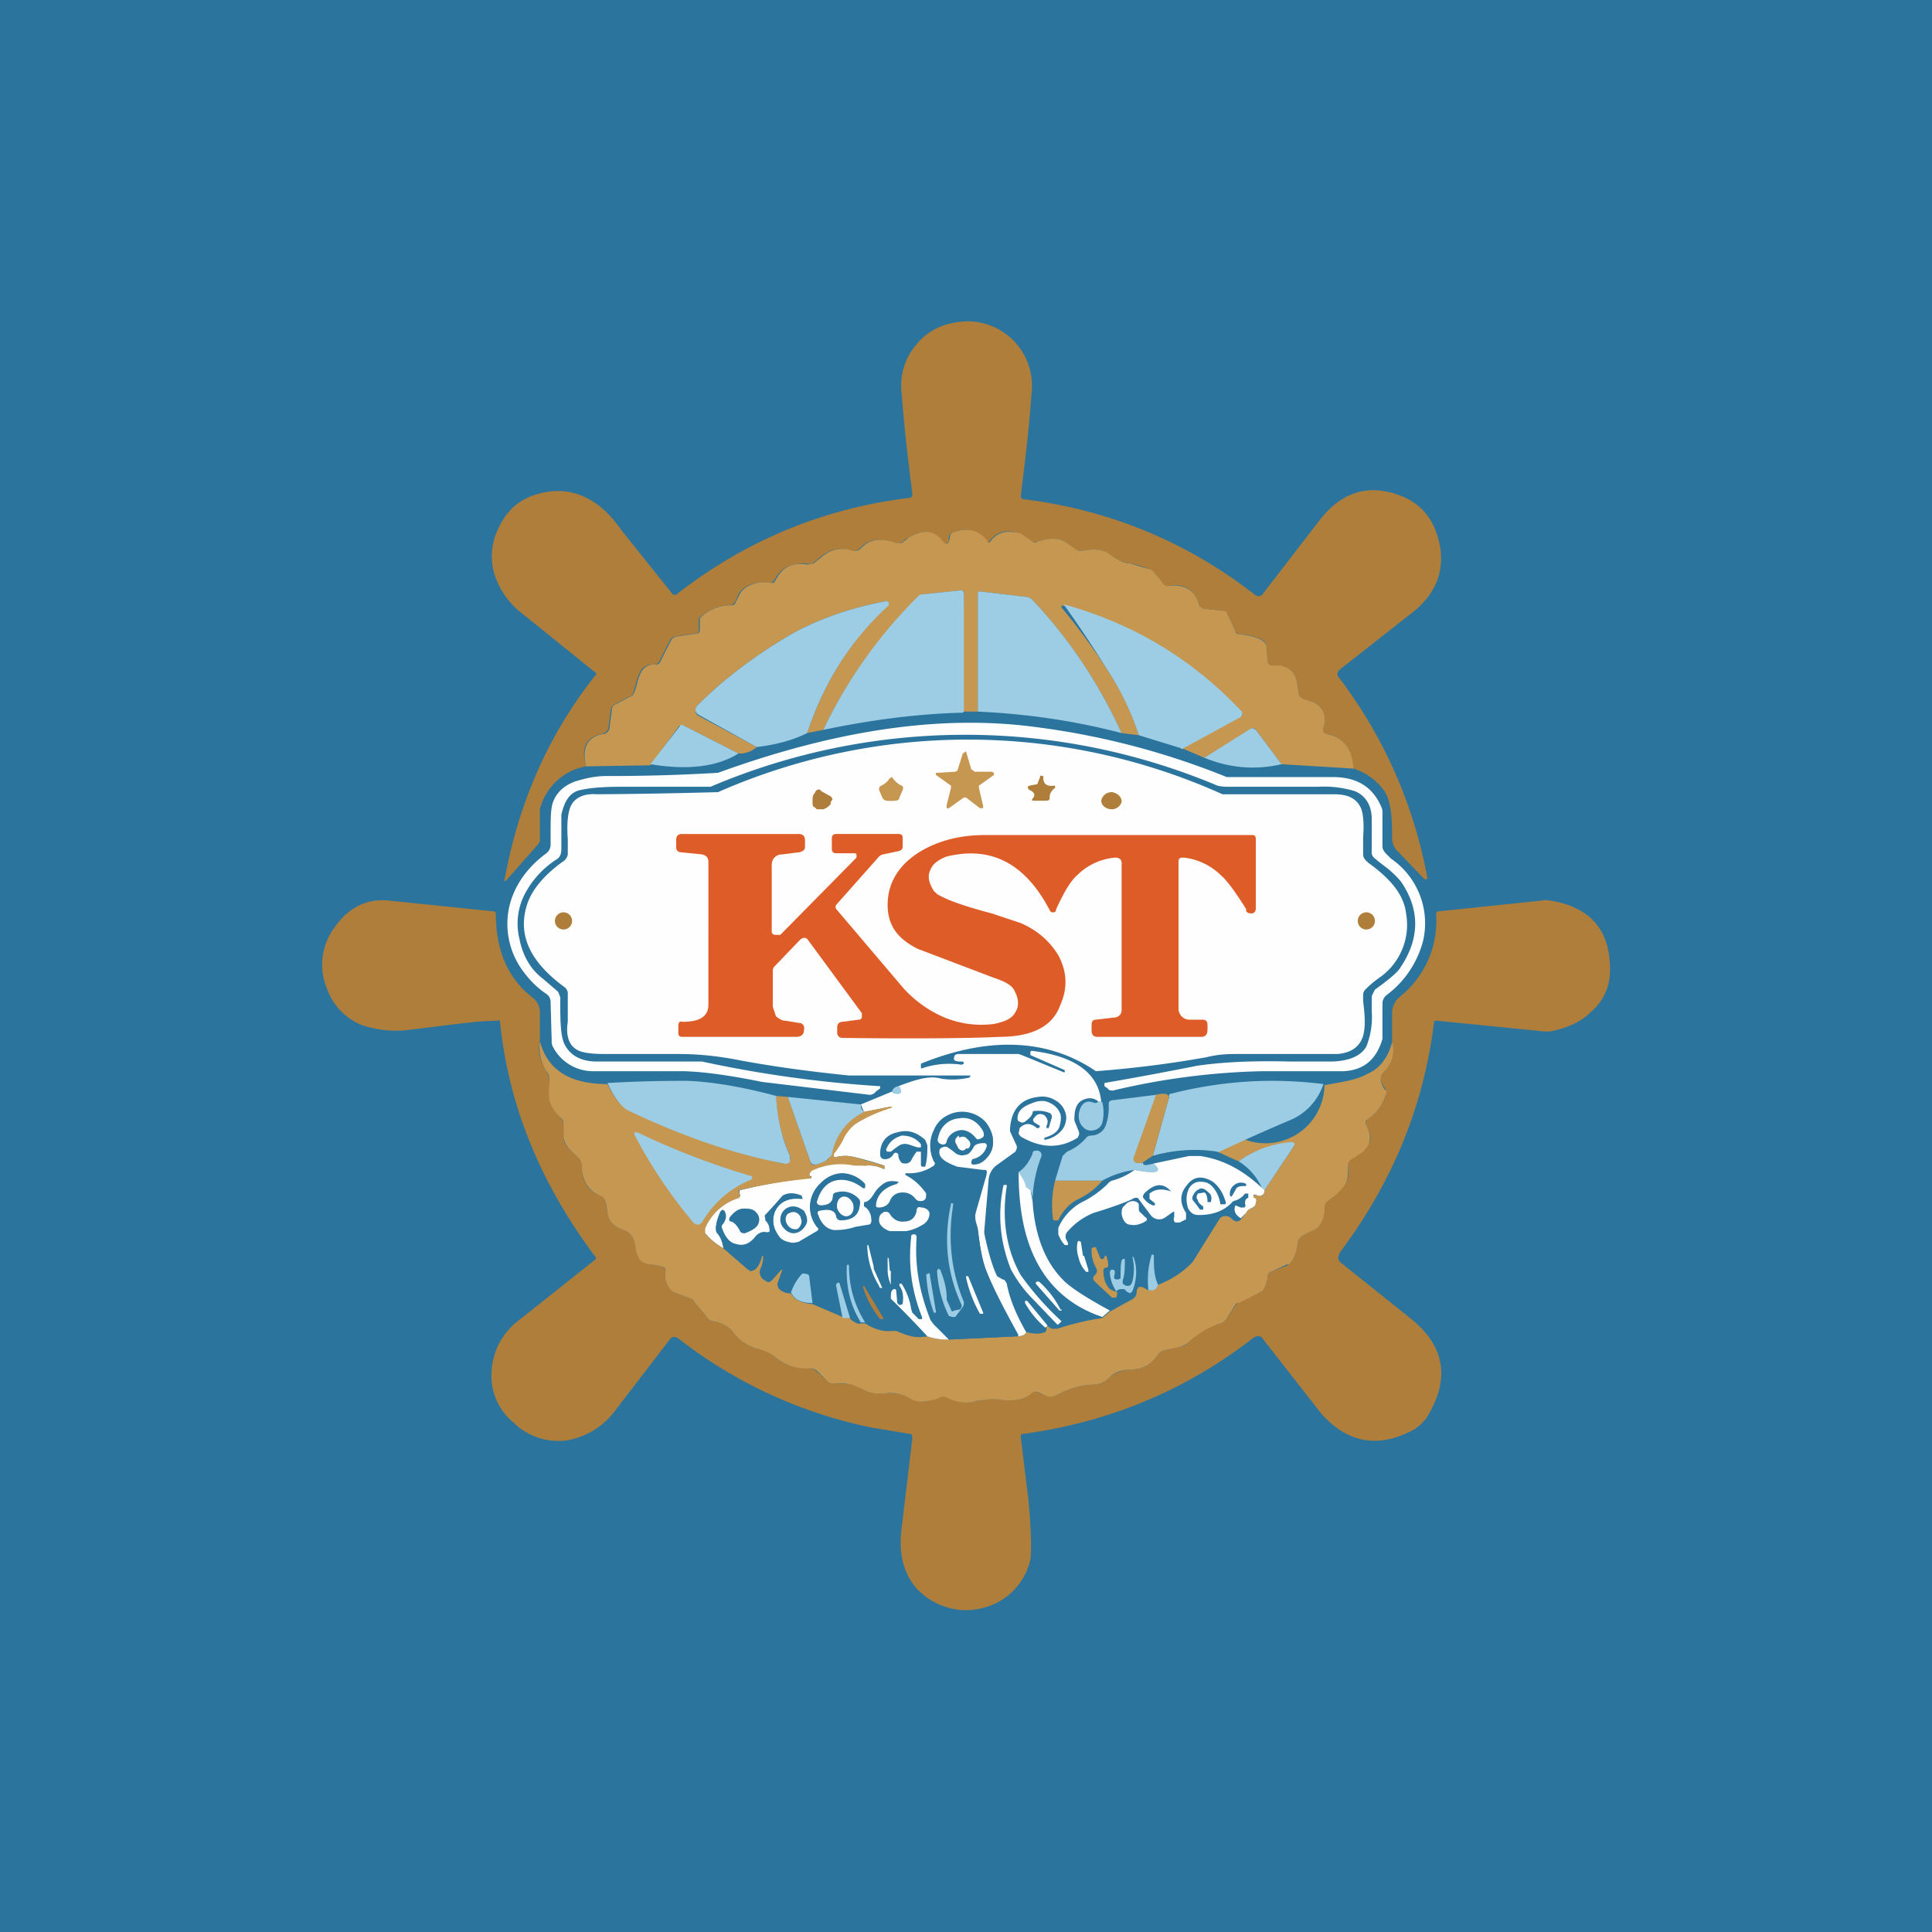 <!-- by TradingView --><svg width="18" height="18" viewBox="0 0 18 18" xmlns="http://www.w3.org/2000/svg"><path fill="#2B749D" d="M0 0h18v18H0z"/><path d="M12.6 7.16c0-.18-.08-.29-.24-.32-.03 0-.04-.03-.03-.06.03-.09.01-.16-.05-.21a.2.2 0 0 0-.08-.04.22.22 0 0 1-.06-.02.07.07 0 0 1-.04-.05l-.02-.12c-.02-.08-.07-.12-.15-.13l-.08-.01c-.02 0-.04-.02-.04-.04l-.01-.13a.08.08 0 0 0-.04-.07.53.53 0 0 0-.21-.05.05.05 0 0 1-.04-.03l-.07-.15a.07.07 0 0 0-.05-.04l-.18-.02c-.02 0-.04-.02-.04-.04-.04-.14-.14-.2-.29-.17-.02 0-.04 0-.05-.02l-.08-.11-.03-.02a.74.74 0 0 0-.19-.06.39.39 0 0 1-.17-.07 1.4 1.4 0 0 0-.05-.03c-.04-.03-.11-.04-.22-.02h-.05a.33.33 0 0 1-.07-.05c-.08-.07-.18-.08-.31-.03H9.6l-.07-.06-.03-.02c-.12-.04-.21-.02-.28.07-.01.02-.02.02-.04 0-.07-.1-.17-.13-.3-.08a.05.05 0 0 0-.04.05v.04c-.03.02-.04.02-.06 0-.08-.1-.18-.12-.3-.05a.22.22 0 0 0-.05.03.16.16 0 0 1-.04.03h-.05c-.14-.05-.25-.04-.33.05a.08.08 0 0 1-.08.02.28.28 0 0 0-.26.04l-.1.08a.12.12 0 0 1-.06 0c-.13 0-.22.03-.28.13a.24.24 0 0 1-.03.04.05.05 0 0 1-.04.01.3.3 0 0 0-.23.05.19.19 0 0 0-.06.08.21.21 0 0 1-.03.06.07.07 0 0 1-.05.02c-.11 0-.2.05-.28.12v.12c0 .01 0 .02-.02.02l-.2.03a.07.07 0 0 0-.05.04 7.8 7.8 0 0 0-.1.2.09.09 0 0 1-.05.02c-.05 0-.1.02-.12.06a.48.48 0 0 0-.05.14l-.02.06c0 .02-.02.04-.04.04l-.13.07a.07.07 0 0 0-.04.06l-.02.15c0 .04-.03.06-.07.07-.14.03-.19.13-.14.3a.54.54 0 0 0-.43.4v.3l-.02.03-.3.34h-.01L4.7 8.2c.13-.71.4-1.34.84-1.9.02-.01.02-.03 0-.04l-.67-.54a.75.75 0 0 1-.26-.36.58.58 0 0 1 .03-.43c.09-.2.23-.3.42-.34.28-.06.53.06.73.35l.48.6h.03c.64-.5 1.36-.8 2.16-.9.03 0 .04-.01.04-.04-.03-.24-.07-.55-.1-.94a.58.58 0 0 1 .13-.44c.1-.13.24-.2.4-.22a.6.6 0 0 1 .68.67c-.02.3-.06.63-.1.95 0 .01 0 .02.02.03.81.1 1.53.4 2.16.89.03.02.05.02.07 0l.54-.7c.22-.28.49-.34.8-.2.18.09.28.24.32.47.03.23-.05.42-.24.58l-.7.55c-.02.02-.03.05 0 .08a4.38 4.38 0 0 1 .82 1.87h-.03l-.24-.25a.18.18 0 0 1-.06-.14c0-.18-.01-.3-.05-.39-.05-.1-.16-.2-.31-.25Z" fill="#AF7E3B"/><path d="m12.6 7.16-.66-.04-.24-.32c-.01-.02-.03-.02-.05 0l-.43.26-.21-.09.55-.3c.02 0 .02-.02 0-.03a3.32 3.32 0 0 0-1.67-1v.02c.15.18.29.37.42.57.13.19.23.4.3.62l-.16-.02a4.62 4.62 0 0 0-.83-1.24.1.1 0 0 0-.07-.03l-.42-.05c-.01 0-.02 0-.02.02v1.1h-.14l.01-1.1c0-.02 0-.03-.03-.03l-.37.04a4.44 4.44 0 0 0-.91 1.26l-.15.03c.16-.48.41-.87.76-1.2v-.02l-.02-.01c-.32.06-.62.16-.89.31-.34.2-.63.42-.87.66a.06.06 0 0 0-.02.05c0 .02.01.04.03.05l.54.29a.23.23 0 0 1-.17.06l-.51-.26h-.04l-.27.37-.6.01c-.04-.17.01-.27.15-.3.04 0 .07-.03.07-.07l.02-.15c0-.03.01-.05.04-.06l.13-.07c.02 0 .03-.02.04-.04l.02-.06a.48.48 0 0 1 .05-.14.14.14 0 0 1 .12-.06c.02 0 .04 0 .05-.02a7.8 7.8 0 0 1 .1-.2.07.07 0 0 1 .06-.04l.2-.03.01-.02v-.12a.39.39 0 0 1 .28-.12c.02 0 .04 0 .05-.02l.03-.06a.19.19 0 0 1 .06-.08.3.3 0 0 1 .23-.05h.04l.03-.05c.06-.1.15-.14.28-.12l.06-.01.1-.08a.28.28 0 0 1 .26-.04c.03.01.06 0 .08-.02.08-.09.19-.1.33-.05h.05l.04-.03A.22.22 0 0 1 8.48 5c.13-.07.23-.06.31.05.02.02.04.02.05 0l.01-.04c0-.03.01-.04.03-.05.14-.05.24-.02.32.08 0 .02.02.02.03 0 .07-.09.16-.1.28-.07l.03.02.07.05c.01.01.03.02.05.01.13-.05.23-.04.31.03l.07.05h.05c.1-.02.18-.01.23.02l.04.03c.06.04.12.07.17.07l.2.06.02.02.08.1c.01.02.03.03.05.03.15-.02.25.03.29.17 0 .02.02.03.04.04l.18.02c.02 0 .04.01.05.04l.07.15c0 .02.02.03.04.03.1.01.16.03.2.05.03.02.05.04.05.07l.01.13c0 .02.02.04.04.04h.08c.08.02.13.06.15.14l.02.12c0 .02.02.04.04.05l.06.02a.2.2 0 0 1 .08.04c.06.05.08.12.05.21-.01.03 0 .05.03.06.16.03.24.14.25.32Z" fill="#C59750"/><path d="M10.45 6.83c-.46-.12-.9-.18-1.34-.2v-1.1c0-.01 0-.02.02-.02l.42.05a.1.1 0 0 1 .07.03c.34.36.62.78.83 1.24ZM8.97 6.64c-.43.01-.87.07-1.3.16a4.44 4.44 0 0 1 .9-1.26l.38-.04c.02 0 .03.01.03.03v1.1ZM7.52 6.83c-.14.07-.3.11-.47.13l-.54-.3a.06.06 0 0 1-.03-.04c0-.02 0-.03.02-.05.24-.24.53-.46.87-.66.27-.15.57-.25.89-.31l.02.01v.03c-.35.32-.6.71-.76 1.19ZM11 6.97l-.39-.12a2.54 2.54 0 0 0-.3-.62 11.43 11.43 0 0 0-.4-.6c.65.18 1.2.51 1.66 1 .01.02 0 .04-.01.05l-.55.3Z" fill="#9CCDE5"/><path d="m8.2 10.14-.04.03a.07.07 0 0 1-.06.03l-1-.12c-.34-.07-.6-.1-.76-.1h-.82a.42.42 0 0 1-.37-.23.1.1 0 0 1-.01-.05l-.01-.36a.09.09 0 0 0-.04-.08.84.84 0 0 1-.2-.19.74.74 0 0 1-.15-.6c.04-.2.16-.38.35-.52a.1.1 0 0 0 .04-.08v-.1c0-.13 0-.23.02-.29.03-.09.1-.16.21-.2.1-.03.19-.05.29-.05a16.95 16.95 0 0 0 1.04-.03c1.1-.4 2.07-.54 2.93-.43a7.16 7.16 0 0 1 1.81.47h.99c.22 0 .37.09.45.28a.1.1 0 0 1 .01.04v.32c0 .03.01.05.04.08l.04.04a.73.73 0 0 1 .3.76.92.92 0 0 1-.34.51.1.1 0 0 0-.04.08v.33c-.06.2-.18.29-.36.3h-.75a6.58 6.58 0 0 0-1.4.18c-.02 0-.04 0-.05-.02l-.03-.02v-.03a34.11 34.11 0 0 0 .86-.16c.2-.03.48-.05.87-.04h.37c.17 0 .29-.05.34-.14a.74.74 0 0 0 .05-.33v-.14l.03-.06c.14-.1.22-.17.24-.21.18-.27.18-.54 0-.8a.93.93 0 0 0-.15-.14 1.88 1.88 0 0 1-.1-.08.07.07 0 0 1-.02-.06v-.3c0-.13-.06-.22-.16-.26a1 1 0 0 0-.34-.04h-.82c-.05 0-.1 0-.14-.02a6.06 6.06 0 0 0-4.7.02h-.76c-.16 0-.31 0-.45.03-.1.02-.15.1-.18.23v.32c0 .04-.01.08-.05.1a.86.86 0 0 0-.28.3.6.6 0 0 0-.06.44c.03.15.1.28.22.37l.14.12.02.05v.1c0 .17.01.28.04.34.05.1.15.16.3.16h.98a11.12 11.12 0 0 0 1.66.23v.02Z" fill="#FFFEFE"/><path d="M6.88 7.02c-.19.12-.46.16-.82.1l.27-.35c.01-.02.02-.02.04-.01l.51.26ZM11.94 7.12c-.26.06-.5.03-.72-.06l.43-.27c.02-.01.04 0 .05.01l.24.32Z" fill="#9CCDE5"/><path d="m10.27 10.27-.04-.01a.12.12 0 0 0-.12-.02c-.07.02-.1.08-.1.18v.02l.04.1c.01.03 0 .04-.01.06-.16.1-.33.1-.51 0a.07.07 0 0 1-.04-.04l.01-.05c.05-.05.1-.05.16 0h.02l.01-.02-.05-.03c-.02-.02-.02-.03 0-.05.02-.03.05-.04.09-.02.03.03.04.06.02.1v.02h.02l.03-.1c0-.01 0-.03-.02-.04a.28.28 0 0 0-.13-.02c-.02 0-.03 0-.03.02-.01.03-.03.05-.07.08a.04.04 0 0 1-.05 0c-.01 0-.02-.01-.02-.03 0-.07.05-.11.13-.14.07-.03.13-.03.18 0 .04.02.07.05.09.1.01.04 0 .08-.01.12-.02.05-.07.08-.14.1v.02a.26.26 0 0 0 .17-.1c.03-.04.04-.1.03-.14a.2.2 0 0 0-.1-.13.23.23 0 0 0-.16-.03c-.17.02-.25.13-.26.3v.02l.06.13c.01.02 0 .04-.01.06l-.18.13a.19.19 0 0 0-.07.14l-.04.47v.02c.04.19.08.32.12.4l.05.03c.02 0 .03.02.04.04.03.16.1.31.18.45 0 .02-.03.04-.08.04a7.8 7.8 0 0 1-.29-.6c-.04-.1-.06-.23-.08-.39a.1.1 0 0 0-.01-.04.16.16 0 0 1-.01-.12l.1-.35c0-.03 0-.05-.03-.04l-.24-.03c-.11-.03-.17-.08-.17-.14 0-.02 0-.04.03-.05a.05.05 0 0 1 .05 0 .9.9 0 0 1 .08.06c.02.01.05.02.08.01.03 0 .06-.03.07-.06.02-.04.06-.05.11-.05.02 0 .03.02.02.04a.19.19 0 0 1-.13.12l-.01.02c0 .01 0 .02.02.02.06 0 .1-.03.14-.08.03-.04.05-.1.04-.16a.26.26 0 0 0-.09-.16.3.3 0 0 0-.16-.08.29.29 0 0 0-.17.03.26.26 0 0 0-.13.14c-.04.1-.04.2 0 .28.02.02.01.04 0 .05a.4.4 0 0 1-.26.07v.01c.08.04.14.1.19.17v.03c0 .03-.02.05-.05.05-.02 0-.04 0-.05-.02a.17.17 0 0 0-.13-.06c-.05 0-.09.03-.1.08-.02.03-.06.05-.11.06-.03 0-.04 0-.03-.03.01-.1.08-.17.2-.2h.02-.01c-.06-.02-.1-.02-.14 0a.28.28 0 0 0-.07.09c-.04.05-.07.08-.1.09l-.01.01v.02c.04.02.07.07.07.14 0 .02-.01.03-.03.04-.03 0-.06 0-.11.02a.55.55 0 0 1-.21.03c-.07-.01-.12-.06-.15-.15-.01-.02 0-.04.02-.04.09-.02.14 0 .15.05 0 .02.02.04.04.04.1 0 .17-.04.18-.14v-.05a.2.2 0 0 0-.22-.06l-.03.03c0 .06-.04.1-.12.08-.02 0-.03-.01-.03-.03.03-.11.09-.18.17-.2.08-.02.17 0 .26.07h.02v-.03a.3.3 0 0 0-.22-.1.28.28 0 0 0-.2.09.3.3 0 0 0-.09.18.3.3 0 0 0 .07.23c.01.01 0 .03-.01.04l-.17.1a.08.08 0 0 1-.05 0c-.07 0-.11-.02-.13-.05-.06-.08-.07-.16-.04-.24.04-.09.12-.13.24-.12h.02l-.01-.02c-.07-.03-.13-.03-.18 0a47.22 47.22 0 0 0-.16.17v.05c.03.03.04.06.04.09 0 .02 0 .03-.03.03-.04 0-.08 0-.11.05-.05.06-.1.08-.17.06-.06-.01-.1-.06-.14-.14a.06.06 0 0 1 .02-.06c.02-.03.03-.07 0-.1l-.01-.02s-.02 0-.02.02a.36.36 0 0 0-.04.15c0 .02 0 .03.02.05.03.04.04.08.05.13a.6.6 0 0 1-.17-.14.04.04 0 0 1 0-.05.51.51 0 0 1 .3-.28c.03-.01.03-.02.02-.04v-.03a5.15 5.15 0 0 1 .68-.12h-.01v-.01c-.02 0-.02-.01-.02-.02l.01-.03a.61.61 0 0 1 .4-.06l.11.01a.3.3 0 0 1 .17.03h.01v-.03a3.17 3.17 0 0 0-.28-.08.34.34 0 0 0-.17 0h-.03v-.03a.83.83 0 0 0 .08-.12.43.43 0 0 1 .13-.16 1.49 1.49 0 0 1 .34-.16H8.3l-.25.05-.03-.07.29-.12c.02.02.04.02.06.02.03-.01.03-.03 0-.07.18-.07.3-.1.4-.07a.7.7 0 0 0 .26-.01l.01-.01v-.01H7.91c-.4-.04-.74-.09-1.01-.14-.2-.04-.39-.06-.57-.06h-.68c-.14 0-.24-.01-.29-.05-.06-.04-.09-.13-.07-.25v-.27a.08.08 0 0 0-.04-.06c-.31-.23-.43-.48-.34-.76.04-.13.15-.27.33-.4a.1.1 0 0 0 .05-.07v-.14c-.01-.14 0-.23.02-.29.03-.09.12-.14.25-.13a51.5 51.5 0 0 0 1.13-.02 5.78 5.78 0 0 1 4.7.02h1.04c.13 0 .21.04.25.13.02.05.03.14.02.27v.16c0 .04.03.06.05.08.21.15.33.3.35.47a.6.6 0 0 1-.25.6.88.88 0 0 0-.13.11.07.07 0 0 0-.02.05v.06c.02.15.02.25 0 .32-.03.1-.11.16-.24.17h-.96c-.1 0-.18.01-.26.03a10.16 10.16 0 0 1-1.03.13c-.44-.3-.99-.33-1.63-.07v.03c0 .01 0 .02.02.01a.78.78 0 0 1 .36-.03l.02-.01c0-.02-.01-.02-.03-.02-.05 0-.07-.01-.06-.04 0-.02.02-.03.04-.03h.56l.03.01.39.16h.01v-.02l-.32-.14V9.8l.01-.01c.42.05.63.22.65.48Z" fill="#FFFEFE"/><path d="M9.08 7.19h.16l.02.01v.02l-.14.1v.02l.04.17v.02h-.03L9 7.43h-.02l-.14.1h-.02V7.5l.04-.16v-.02l-.14-.1V7.2h.01l.17-.01.02-.01.05-.16L9 7H9l.05.17.02.01Z" fill="#C59750"/><path d="M9.7 7.23h.02v.02c0 .05.03.08.1.07h.01v.02c-.04.03-.05.06-.05.08 0 .03 0 .04-.04.04h-.1c-.03 0-.03 0-.02-.02.03-.03.02-.06-.03-.08-.02-.02-.02-.03 0-.04l.05-.01c.01 0 .03 0 .03-.02l.02-.05c0-.01 0-.02.02-.01Z" fill="#AF7E3B"/><path d="M8.3 7.24h.01c.03.04.05.06.09.08.01 0 .02.02.01.04l-.03.07c0 .02-.02.03-.04.03a.35.35 0 0 1-.08 0 .05.05 0 0 1-.04-.03l-.03-.07c0-.02 0-.03.02-.04a.19.19 0 0 0 .08-.07h.01Z" fill="#C59750"/><path d="M7.74 7.42c.02.02.02.03 0 .05v.02a.14.14 0 0 1-.07.05h-.06l-.02-.02c-.02 0-.02-.03-.02-.05 0-.03 0-.06.02-.08l.01-.02c.02-.02.04-.02.05 0l.09.05ZM10.36 7.38c-.05 0-.09.03-.1.08 0 .04.04.08.1.08.04 0 .08-.03.09-.07 0-.05-.04-.08-.09-.09Z" fill="#AF7E3B"/><path d="M7.98 7.99v-.03l-.01-.01h-.18c-.02 0-.04-.01-.04-.04v-.1c0-.03.02-.04.04-.04h.58c.03 0 .04.01.04.04v.07c0 .02 0 .04-.04.05l-.14.03a.08.08 0 0 0-.04.02l-.39.44c-.02.02-.02.04 0 .06l.62.73c.11.12.24.21.38.27.15.06.3.08.46.06.1-.02.17-.05.2-.11.04-.06.03-.14-.02-.22-.03-.04-.09-.07-.18-.1l-.71-.27c-.2-.1-.28-.23-.28-.41 0-.21.11-.38.31-.5.17-.1.37-.15.6-.15h2.49c.02 0 .03.01.03.04v.64c0 .03-.01.04-.03.05-.03 0-.04 0-.06-.02v-.02c-.1-.16-.18-.27-.24-.32a.59.59 0 0 0-.34-.16c-.03 0-.05 0-.05.04V9.4c0 .02.01.05.03.07a.1.1 0 0 0 .07.03h.12c.03 0 .05.01.05.05v.04c0 .05-.02.07-.06.07h-.97c-.03 0-.05-.02-.05-.06v-.05c0-.03.01-.05.04-.05l.17-.02c.04 0 .07-.03.07-.07V8.04c0-.03-.02-.05-.06-.05a.57.57 0 0 0-.35.16c-.07.06-.13.17-.2.32 0 .02-.01.03-.03.03-.01 0-.02 0-.03-.02-.23-.44-.55-.6-.96-.5-.08.03-.13.07-.15.12-.03.06-.02.12.03.2l.03.03c.1.06.28.12.51.18l.27.09c.16.07.27.17.35.3.08.15.09.3.02.46-.07.2-.26.3-.57.3-.18.01-.66.02-1.46.01-.03 0-.05-.02-.05-.05v-.05c0-.03.02-.05.05-.05L8 9.5c.01 0 .02 0 .03-.02v-.04l-.5-.68c-.02-.03-.05-.03-.08 0L7.22 9a.06.06 0 0 0-.02.04v.34l.03.09c.03.02.05.04.09.04l.12.02c.04 0 .06.03.05.07 0 .04-.03.06-.07.06H6.36c-.03 0-.04-.01-.04-.04v-.06c0-.03.01-.05.04-.04.16 0 .24-.05.24-.16V8.03c0-.04-.02-.06-.06-.07l-.2-.02c-.02 0-.04-.02-.04-.04v-.08c0-.03.02-.05.05-.05h1.09c.04 0 .06.02.06.06v.06c0 .03-.02.04-.05.05l-.16.02c-.06 0-.1.04-.1.1v.62c0 .02.02.03.03.03h.05l.71-.72Z" fill="#DD5C27"/><path d="M5.03 9.7c-.02.1 0 .18.06.28.02.03.03.07.03.11v.17c.02.05.05.1.1.15.02.02.03.05.03.08v.11c0 .04.02.07.05.1l.08.08c.02.02.04.05.04.08 0 .14.06.24.17.28.03 0 .04.02.05.05l.02.11c.01.08.06.13.15.16.06.02.1.07.11.16l.03.1c.03.03.06.05.12.06l.1.02c.02.01.03.03.03.05-.01.07.01.13.06.18l.02.01.16.06.03.03.14.17.02.01h.02a.3.3 0 0 1 .18.1c.07.09.15.14.24.16.05 0 .1.03.16.08.08.07.19.1.3.1.03 0 .05 0 .07.02l.11.1c.02.02.04.02.06.02.11 0 .2 0 .26.05.07.04.15.05.23.04.06 0 .13 0 .2.04a2.63 2.63 0 0 0 .11.04c.05 0 .12-.01.2-.05h.05c.08.06.18.07.3.04a.46.46 0 0 1 .18-.01c.14.02.25 0 .3-.06a.05.05 0 0 1 .06-.01l.09.03a.1.1 0 0 0 .09 0c.13-.07.25-.1.35-.1a.2.2 0 0 0 .14-.06.32.32 0 0 1 .2-.08c.07 0 .13-.02.16-.04a.36.36 0 0 0 .1-.1.09.09 0 0 1 .06-.04l.13-.03c.05 0 .08-.03.11-.06a.65.65 0 0 1 .28-.16.1.1 0 0 0 .06-.05l.09-.13.01-.02.21-.09h.01c.04-.06.06-.1.06-.15 0-.02.01-.03.03-.04l.15-.06.02-.01c.04-.04.07-.1.08-.2a.1.1 0 0 1 .05-.07l.12-.06a.12.12 0 0 0 .04-.04.3.3 0 0 0 .03-.16c0-.02.01-.03.03-.05l.05-.04.12-.12c.03-.04.04-.1.03-.19 0-.02 0-.03.02-.04l.11-.09c.07-.05.1-.11.06-.19l-.02-.05c-.01-.02 0-.04.01-.05a.42.42 0 0 0 .17-.23v-.05c-.05-.07-.06-.12-.02-.16.08-.09.1-.18.08-.28v-.28a.2.2 0 0 1 .08-.15.9.9 0 0 0 .33-.76c0-.02.01-.03.03-.03l.96-.1c.02-.01.05 0 .07 0 .38.06.57.28.56.67a.5.5 0 0 1-.18.37c-.1.1-.23.15-.38.18h-.05l-1-.1c-.02 0-.03 0-.03.02-.1.8-.4 1.5-.87 2.13-.03.05-.03.08.01.11l.65.52c.32.26.36.57.14.92a.4.4 0 0 1-.18.14c-.3.14-.57.08-.8-.18l-.54-.69c-.02-.04-.06-.04-.1-.01-.62.48-1.33.78-2.14.89-.02 0-.02.01-.02.03l.07.57c.03.3.03.5.02.57a.6.6 0 0 1-.44.45.61.61 0 0 1-.32 0 .64.64 0 0 1-.3-.18c-.12-.14-.17-.32-.14-.56l.1-.84c0-.02 0-.04-.02-.04l-.36-.06a4.33 4.33 0 0 1-1.8-.83c-.03-.02-.06-.02-.08.01l-.5.65a.71.71 0 0 1-.46.29.6.6 0 0 1-.5-.17.56.56 0 0 1-.2-.47.63.63 0 0 1 .23-.46l.73-.58c.01 0 .02-.03 0-.04-.5-.67-.8-1.39-.88-2.17 0-.02-.01-.03-.03-.02-.18 0-.44.04-.78.08a1 1 0 0 1-.48-.04.57.57 0 0 1-.32-.33.58.58 0 0 1 .06-.57c.13-.19.3-.28.51-.26l.97.1c.02 0 .03.01.03.03 0 .33.11.6.35.78.04.04.06.08.06.13v.28Z" fill="#AF7E3B"/><path d="M5.25 8.66a.08.08 0 1 0 0-.16.08.08 0 0 0 0 .16ZM12.73 8.66a.08.08 0 1 0 0-.16.08.08 0 0 0 0 .16Z" fill="#AF7E3B"/><path d="M5.03 9.7c.07.27.28.4.63.4.06.12.12.2.18.23.46.23.94.4 1.46.51.02 0 .04 0 .05-.02a.05.05 0 0 0 .01-.05 1.5 1.5 0 0 1-.13-.56l.11.01.21.6c0 .03.03.04.05.03a.31.31 0 0 0 .1-.04.09.09 0 0 0 .04-.06.54.54 0 0 1 .3-.39l.26-.05h.01v.01c-.13.04-.24.09-.34.15a.43.43 0 0 0-.12.16.83.83 0 0 1-.08.12v.03h.02a.34.34 0 0 1 .17 0l.28.08v.03h-.01a.3.3 0 0 0-.17-.03h-.1a.62.62 0 0 0-.4.05l-.02.03.01.02.01.02h-.01a5.13 5.13 0 0 0-.67.11l.01.03v.04a.51.51 0 0 0-.32.28v.05c.05.06.1.1.17.14l.24.2c0 .01.01.02.02.01.04 0 .08-.05.1-.14h.01c0 .03 0 .07-.02.12-.02.04-.01.07.02.1l.02.01c.02.02.04.02.06 0l.09-.1h.01l-.04.12V12c.03.03.06.05.12.05.03.06.1.09.2.1l.28.12h.07c.03.05.07.07.1.06h.04c.08.05.16.08.25.07h.05c.1.05.18.07.28.05.05.02.12.03.2.03l.64-.03c.05 0 .08-.02.08-.04.07.02.13.02.18 0l.01-.02v-.04l.05.03h.05a2.39 2.39 0 0 1 .42-.1l.07-.06.2-.11a.08.08 0 0 0 .05-.07v-.02l.02-.03h.03l.06.03c.05 0 .08-.01.09-.05a.88.88 0 0 0 .32-.21l.25-.4a.06.06 0 0 1 .05-.03c.02 0 .04 0 .06.02.04.04.07.04.1 0l.04-.05c0-.02.02-.03.04-.04.03 0 .04-.03.05-.06l-.01-.03h-.01v-.03l.02-.01.02.01h.03c.02 0 .03-.02.03-.05l.28-.42v-.02h-.02a.96.96 0 0 0-.5.17l-.2-.09c.05-.05.13-.1.24-.12a.55.55 0 0 0 .76-.5c.17-.03.3-.05.39-.1.12-.05.2-.15.24-.3.03.1 0 .2-.08.28-.04.04-.03.1.01.16.02.01.02.03.01.05a.42.42 0 0 1-.17.23c-.02.01-.02.03-.01.05l.02.05c.03.08.01.14-.05.2l-.12.08a.05.05 0 0 0-.02.04c0 .08 0 .15-.03.19a.54.54 0 0 1-.12.12l-.05.04a.07.07 0 0 0-.02.05.3.3 0 0 1-.04.16.12.12 0 0 1-.04.04l-.12.06a.1.1 0 0 0-.05.07c-.01.1-.04.16-.08.2h-.02l-.15.07a.04.04 0 0 0-.03.04c0 .04-.02.1-.05.14l-.02.01-.2.1h-.02l-.09.14a.1.1 0 0 1-.06.05c-.1.03-.2.09-.28.16a.22.22 0 0 1-.1.06l-.14.03a.09.09 0 0 0-.06.04.36.36 0 0 1-.1.1.32.32 0 0 1-.15.04c-.1 0-.16.03-.21.08a.2.2 0 0 1-.14.06c-.1 0-.22.03-.35.1a.1.1 0 0 1-.1 0l-.07-.03c-.03-.01-.05 0-.06.01-.06.06-.17.08-.31.06-.05-.01-.11 0-.19.01a.36.36 0 0 1-.29-.03.06.06 0 0 0-.06 0 .48.48 0 0 1-.19.04l-.05-.01-.06-.03a.35.35 0 0 0-.2-.04.34.34 0 0 1-.23-.04.42.42 0 0 0-.25-.05c-.03 0-.05 0-.07-.02l-.1-.1a.09.09 0 0 0-.07-.02.45.45 0 0 1-.31-.1.36.36 0 0 0-.16-.08.41.41 0 0 1-.24-.16.3.3 0 0 0-.18-.1h-.01l-.03-.01-.14-.17a.09.09 0 0 0-.03-.03l-.16-.06-.02-.01a.2.2 0 0 1-.06-.18c0-.02 0-.04-.03-.05l-.1-.02c-.06 0-.1-.03-.12-.06a.29.29 0 0 1-.03-.1c-.01-.09-.05-.14-.11-.16-.09-.03-.14-.08-.15-.16a.84.84 0 0 0-.02-.11.07.07 0 0 0-.05-.05c-.1-.04-.17-.14-.17-.28a.12.12 0 0 0-.04-.08l-.08-.08a.22.22 0 0 1-.05-.1v-.11c0-.03 0-.06-.03-.08a.35.35 0 0 1-.1-.15.58.58 0 0 1 0-.17c0-.04 0-.08-.03-.11a.41.41 0 0 1-.06-.27Z" fill="#C59750"/><path d="M7.23 10.2c.01.2.05.4.13.57v.05a.05.05 0 0 1-.06.02c-.52-.1-1-.28-1.46-.5-.06-.04-.12-.12-.18-.25.35-.02.6-.02.75-.02.24.01.52.06.82.14ZM12.33 10.1a.55.55 0 0 1-.32.34 19.57 19.57 0 0 0-.67.3 1.32 1.32 0 0 0-.6.03l.15-.54c0-.02 0-.04.02-.04.47-.12.94-.15 1.42-.09ZM8.38 10.12c.02.04.02.06 0 .07-.03 0-.05 0-.07-.02a.07.07 0 0 1 .07-.05Z" fill="#9CCDE5"/><path d="m10.78 10.2-.21.59c-.01.02 0 .03.01.04a.1.1 0 0 0 .07 0c0 .03.03.03.1 0 .1.09.03.11-.18.07a.83.83 0 0 0-.3.1h-.44l.07-.23.04-.04a.46.46 0 0 0 .18-.13.06.06 0 0 1 .04-.02c.07 0 .12-.04.14-.09a.5.5 0 0 0 .03-.17v-.04c0-.02.02-.03.04-.03l.4-.05Z" fill="#9CCDE5"/><path d="m10.89 10.23-.15.54-.09.06a.1.1 0 0 1-.07 0c-.02-.01-.02-.02-.02-.04l.21-.59c.09-.02.12-.01.12.03Z" fill="#C59750"/><path d="M8.02 10.3c0 .03.02.05.03.06a.54.54 0 0 0-.3.4l-.05.05a.31.31 0 0 1-.1.04c-.02 0-.04 0-.05-.03l-.21-.6.68.07ZM10.27 10.27a.4.4 0 0 1 0 .19.1.1 0 0 1-.08.07.1.1 0 0 1-.1-.03c-.04-.04-.05-.1-.03-.16.02-.06.06-.09.12-.07.03.01.04.01.05-.01l.04.01Z" fill="#9CCDE5"/><path d="m9.48 12.45-.63.03-.15-.14a.14.14 0 0 1-.03-.04 1.7 1.7 0 0 1-.13-.77c0-.02 0-.03-.02-.03s-.03 0-.03.02c-.03.26 0 .5.1.75v.02h-.02l-.07-.06-.01-.03a.6.6 0 0 0-.09-.24h-.02v.02c.03.04.04.1.03.17l-.03.01s-.02 0-.02-.02v-.11C8.34 12 8.33 12 8.32 12c-.03 0-.03.04-.03.09a8.95 8.95 0 0 1 .33.35c-.09.02-.18 0-.27-.04a.08.08 0 0 0-.05-.01.33.33 0 0 1-.25-.08.92.92 0 0 1-.15-.53v-.01l-.02.01c0 .2.04.37.13.54-.03 0-.07 0-.1-.05l-.1-.33H7.8v.02l.05.3-.28-.13-.03-.24a.04.04 0 0 0-.03-.04l-.04.01a.5.5 0 0 0-.1.18c-.06 0-.1-.02-.12-.05a.05.05 0 0 1 0-.05l.04-.11v-.02h-.01l-.1.1c-.01.03-.03.03-.05.01l-.02-.02c-.03-.02-.04-.05-.02-.09.02-.05.03-.1.02-.12H7.1c-.03.1-.06.14-.1.14h-.03l-.23-.2c0-.06-.02-.1-.05-.14a.08.08 0 0 1-.02-.05c0-.04.02-.1.04-.15l.02-.02.02.01c.02.04.02.08-.01.1a.06.06 0 0 0-.01.07c.03.08.07.13.13.14.06.02.12 0 .17-.06.03-.04.07-.06.11-.05.02 0 .04 0 .03-.03a.18.18 0 0 0-.03-.09c-.02-.02-.02-.04 0-.05a5.67 5.67 0 0 0 .15-.17c.05-.03.11-.03.18 0v.02c-.12 0-.2.03-.25.12-.03.08-.02.16.04.24.02.03.06.05.13.06l.05-.01.17-.1c.02-.01.02-.03 0-.04a.3.3 0 0 1-.06-.23.3.3 0 0 1 .1-.18.28.28 0 0 1 .2-.09.3.3 0 0 1 .21.1v.02h-.02c-.1-.06-.18-.08-.26-.06-.08.02-.14.09-.17.2 0 .02 0 .03.03.04.08 0 .12-.03.12-.09 0-.02.02-.03.03-.03a.2.2 0 0 1 .21.06c.01.02.02.03.01.05-.01.1-.07.15-.18.14-.02 0-.04-.02-.04-.04-.01-.05-.06-.07-.15-.05-.02 0-.03.02-.02.04.03.09.08.14.15.15.04 0 .11 0 .2-.03l.12-.02c.02 0 .03-.02.03-.04 0-.07-.02-.12-.07-.14v-.03c.04 0 .07-.04.1-.09a.28.28 0 0 1 .08-.08c.04-.03.08-.03.14-.02v.01c-.13.03-.2.1-.21.2 0 .02 0 .03.03.03.05 0 .09-.03.1-.06.02-.05.06-.08.12-.08.05 0 .09.02.12.06.02.02.03.02.05.02.03 0 .05-.02.05-.05v-.03a.43.43 0 0 0-.2-.17l.01-.01a.4.4 0 0 0 .26-.07c.01-.01.02-.03 0-.05a.31.31 0 0 1 0-.28.26.26 0 0 1 .13-.14.29.29 0 0 1 .17-.03.3.3 0 0 1 .17.08c.04.04.07.1.08.16 0 .07 0 .12-.04.16a.18.18 0 0 1-.14.08c-.01 0-.02 0-.02-.02l.01-.02a.19.19 0 0 0 .14-.12c0-.02 0-.03-.03-.04-.05 0-.09.01-.1.05a.12.12 0 0 1-.08.06l-.08-.01a.92.92 0 0 0-.08-.06.05.05 0 0 0-.05 0 .05.05 0 0 0-.03.05c0 .06.06.1.17.14l.24.03c.03 0 .04 0 .03.04a7.5 7.5 0 0 0-.1.35c-.01.05 0 .09.01.12l.01.04c.02.16.04.29.08.39.05.13.15.33.3.6Z" fill="#2B749D"/><path d="M8.93 10.42c.1-.02.18.03.23.12.01.03.01.05-.01.06-.03.02-.05.02-.06 0-.04-.05-.1-.08-.15-.07-.05.01-.1.04-.12.1 0 .03-.03.04-.05.03-.03-.01-.04-.03-.03-.06.02-.1.09-.17.19-.18Z" fill="#FFFEFE"/><path d="M8.37 10.77c0-.02 0-.02-.02-.03-.01 0-.02 0-.03.02a.09.09 0 0 1-.07.04c-.03 0-.05-.01-.05-.05 0-.11.06-.18.16-.2.1-.03.18 0 .26.07l.02.05c0 .06 0 .13-.02.2h-.03l-.01-.01v-.13h-.04a.47.47 0 0 0-.05.08.06.06 0 0 1-.05.03c-.02 0-.04 0-.05-.02a.1.1 0 0 1-.02-.05Z" fill="#2B749D"/><path d="M7 10.99a.92.92 0 0 0-.46.4l-.03.02c-.02 0-.03 0-.05-.02a4.47 4.47 0 0 1-.55-.82v-.02h.03a6.88 6.88 0 0 0 1.07.41L7 11Z" fill="#9CCDE5"/><path d="m8.93 10.58-.02.02a.05.05 0 0 0 0 .06l.02.04c.02.02.05.03.07 0h.02a.05.05 0 0 0 0-.08L9 10.6a.05.05 0 0 0-.06 0ZM8.4 10.58c.07 0 .13.02.18.08v.03h-.03c-.07-.02-.1-.04-.14-.03-.02 0-.06.03-.11.07h-.03c-.01 0-.02-.02-.01-.03.03-.07.08-.1.14-.12Z" fill="#FFFEFE"/><path d="m11.78 11.1-.02-.02a.54.54 0 0 0-.22-.26.96.96 0 0 1 .5-.18l.02.01v.02l-.28.42Z" fill="#9CCDE5"/><path d="m11.34 10.73.2.1c.1.06.18.15.22.25a1.02 1.02 0 0 0-.58-.31h-.1l-.33.07c-.08.02-.1.02-.1-.01l.09-.06c.21-.06.41-.07.6-.04Z" fill="#2B749D"/><path d="M9.62 11.19c0-.05-.01-.09-.03-.1a.17.17 0 0 1-.03-.03.45.45 0 0 0-.07-.14c.06-.04.1-.1.13-.17 0-.03.02-.03.05-.03.03.01.04.03.03.06a1.2 1.2 0 0 0-.08.4Z" fill="#9CCDE5"/><path d="M11.76 11.08c-.01-.02 0-.01.02.01 0 .03-.01.04-.03.05h-.03l-.02-.01h-.02v.03h.01c.01.01.02.02.01.04 0 .03-.02.05-.05.06a.07.07 0 0 0-.04.04l-.05.05c-.05-.03-.07-.07-.05-.12l.05.02h.03c.01 0 .02-.02.01-.03 0-.03 0-.05.03-.06v-.04h-.03a.18.18 0 0 1-.11.07c-.07.08-.17.13-.32.13-.04 0-.07-.01-.1-.06-.02-.06-.02-.12 0-.17a.12.12 0 0 1 .1-.08c.04 0 .08 0 .12.04.04.04.07.1.08.17h.03c.02 0 .02 0 .02-.02-.03-.1-.07-.15-.12-.19-.1-.06-.18-.05-.24.03-.07.08-.07.17-.01.26v.06l-.06.03h-.04a.04.04 0 0 1-.01-.05v-.05h-.01l-.07.05a.1.1 0 0 1-.07.02.1.1 0 0 1-.07-.04l-.12-.16h-.03c-.03.02-.15.07-.38.14a.63.63 0 0 0-.24.17.07.07 0 0 0-.02.07l.02.04v.02h-.03a.3.3 0 0 1-.06-.1v-.06a.5.5 0 0 1 .22-.24.9.9 0 0 0 .24-.17.09.09 0 0 1 .04-.03.63.63 0 0 0 .21-.1c.21.04.27.02.18-.06l.33-.07h.1c.21.03.4.13.58.3Z" fill="#FFFEFE"/><path d="M9.49 10.92c.03.04.06.09.07.14l.04.03.02.1c.02.31.11.55.27.72.06.07.21.17.45.3l-.07.06c-.3-.1-.5-.29-.62-.53-.11-.22-.16-.49-.16-.82Z" fill="#FFFEFE"/><path d="M10.27 11a.66.66 0 0 1-.22.17.4.4 0 0 0-.19.2h-.03c-.01 0-.02 0-.02-.02a.93.93 0 0 1 .02-.35h.44Z" fill="#C59750"/><path d="m11.52 11.07-.04.07-.01.01-.01-.01a.1.1 0 0 1 .04-.1.1.1 0 0 1 .11-.01v.02c-.04 0-.07 0-.09.02Z" fill="#2B749D"/><path d="M9.38 11.05c-.05.32 0 .6.13.83a2.77 2.77 0 0 0 .38.43l-.03.03h-.01l-.23-.24c-.1-.1-.16-.2-.2-.27-.1-.25-.13-.51-.07-.79h.03Z" fill="#FFFEFE"/><path d="M10.91 11.1c0 .01 0 .01 0 0-.09-.03-.15-.02-.2.02v.05l.05.04v.02h-.02a.18.18 0 0 1-.08-.06c-.02-.02-.01-.03 0-.05.1-.1.18-.1.25-.02ZM11.28 11.2h-.03c0-.05-.01-.08-.03-.09l-.06.01c-.01.02-.02.04 0 .06 0 .02.02.04.05.06v.03h-.03a1 1 0 0 0-.06-.08c-.01-.01-.02-.03 0-.06a.1.1 0 0 1 .05-.05c.03-.02.06 0 .1.04.02.02.02.05.01.08Z" fill="#2B749D"/><path d="M7.95 11.22c-.02-.05-.06-.08-.1-.07-.04.01-.06.06-.05.11.02.05.06.08.1.07.04-.01.06-.06.05-.1Z" fill="#FFFEFE"/><path d="M8.76 11.83c.04.1.06.18.06.26v.02l.04.09c0 .02.02.02.03.01l.05-.01c.02-.01.02-.03.02-.04-.14-.3-.17-.62-.1-.94v-.01c.02 0 .02 0 .02.02-.05.31-.02.61.1.9 0 .02 0 .04-.02.06l-.06.08h-.03l-.03-.01a1.1 1.1 0 0 1-.11-.42l.01-.02.02.01Z" fill="#9CCDE5"/><path d="M10.67 11.38c-.05.03-.1.04-.14.03-.04 0-.07-.04-.08-.1 0-.03 0-.06.03-.08a.1.1 0 0 1 .07-.04c.03 0 .05.01.06.03v.03c0 .02 0 .04.02.05l.04.04c.02.01.02.03 0 .04ZM8.44 11.47h-.15c-.06-.02-.1-.06-.1-.1 0-.04.01-.06.05-.08.02 0 .04 0 .05.02.03.05.08.08.14.07.06 0 .1-.04.11-.1 0-.03.02-.04.04-.03.04 0 .07.02.08.05 0 .05-.02.09-.08.12a.4.4 0 0 1-.14.05Z" fill="#FFFEFE"/><path d="M6.8 11.34c.04-.05.08-.08.13-.08.04 0 .08 0 .11.03s.04.06.03.1c-.01.04-.05.07-.13.1-.02 0-.04 0-.05-.03-.03-.05-.05-.07-.08-.08-.02 0-.02-.02-.01-.04ZM7.52 11.37c0 .03-.02.06-.04.08a.12.12 0 0 1-.09.04.12.12 0 0 1-.08-.04.12.12 0 0 1-.04-.08c0-.04.01-.07.04-.1a.12.12 0 0 1 .08-.03c.04 0 .07.02.1.04.01.02.03.05.03.09Z" fill="#2B749D"/><path d="M7.46 11.34c-.02-.04-.06-.06-.1-.04-.04.01-.05.06-.03.1.02.04.06.06.1.05.03-.02.05-.07.03-.1ZM8.84 12.48a.54.54 0 0 1-.2-.03 8.85 8.85 0 0 0-.34-.35c0-.05 0-.08.03-.09.01 0 .02 0 .02.02l.01.11.02.02.03-.01c.01-.08 0-.13-.03-.17v-.02h.02a.6.6 0 0 1 .09.24l.01.03.06.06h.03v-.02c-.1-.25-.13-.5-.1-.75 0-.01 0-.02.03-.02.01 0 .02.01.02.03-.02.27.03.52.13.77l.03.04.14.14ZM10.1 11.7l.04.13v.02h-.02a.27.27 0 0 1-.07-.13.28.28 0 0 1-.01-.15l.01-.01.02.01.02.13ZM8.14 11.82l.08.18V12h-.01s-.02 0-.02-.02a.74.74 0 0 1-.11-.38h.01l.05.2Z" fill="#FFFEFE"/><path d="m10.4 12.03.01.02-.01.04h-.04l-.16-.15c-.02-.02-.02-.04 0-.06l.01-.01a.05.05 0 0 0 0-.06.35.35 0 0 1-.04-.18l.02-.01h.02l.04.1.01.01h.02a.2.2 0 0 1 .01-.02c.01-.02.02-.01.02 0 .02.06.02.1 0 .1s-.03.01-.03.03c0 .07.02.13.06.17l.04.02h.02Z" fill="#C59750"/><path d="M10.79 11.97c-.01.04-.04.06-.09.05a.8.8 0 0 1 .03-.33h.02c0 .1 0 .2.04.28ZM10.4 12.03a.34.34 0 0 1-.06-.18l.01-.02h.02c.02 0 .02.03.01.06 0 .02 0 .03.03.03h.01l.02-.01c0-.1 0-.16.02-.18h.02c0 .08 0 .14-.02.2v.03l.03.02h.02c.02 0 .03-.01.04-.04a.48.48 0 0 0 0-.23c0-.01 0-.02 0 0h.01c.04.1.03.22-.01.32l-.02.02-.04-.02c0-.01-.01-.02-.03-.02-.02 0-.04 0-.06.02Z" fill="#9CCDE5"/><path d="M8.3 11.84a2.05 2.05 0 0 0 0 .13.36.36 0 0 1-.03-.13v-.12h.01l.01.12Z" fill="#FFFEFE"/><path d="M8.06 12.32h-.04c-.1-.16-.14-.34-.13-.53l.01-.01.01.01c0 .2.05.37.15.53ZM8.7 12.23a1.2 1.2 0 0 1-.07-.36h.01l.02-.01.06.36v.01H8.7ZM7.57 12.14c-.1 0-.17-.03-.2-.1a.5.5 0 0 1 .1-.17.04.04 0 0 1 .04 0c.02 0 .03.01.03.03l.03.24Z" fill="#9CCDE5"/><path d="M9 11.9v-.01h.02l.14.34v.01h-.03A1.2 1.2 0 0 1 9 11.9ZM9.89 12.2v.01h-.02l-.22-.25v-.01l.01-.01h.02c.1.09.16.18.2.26Z" fill="#FFFEFE"/><path d="M7.92 12.28h-.07l-.06-.3c0-.02 0-.02.02-.03h.01l.1.33Z" fill="#9CCDE5"/><path d="M8.04 12v-.02h.01l.18.3v.01H8.2c-.08-.1-.13-.2-.16-.3Z" fill="#AF7E3B"/><path d="m9.76 12.35-.02.02a.85.85 0 0 1-.19-.23v-.02h.02l.19.23Z" fill="#FFFEFE"/></svg>